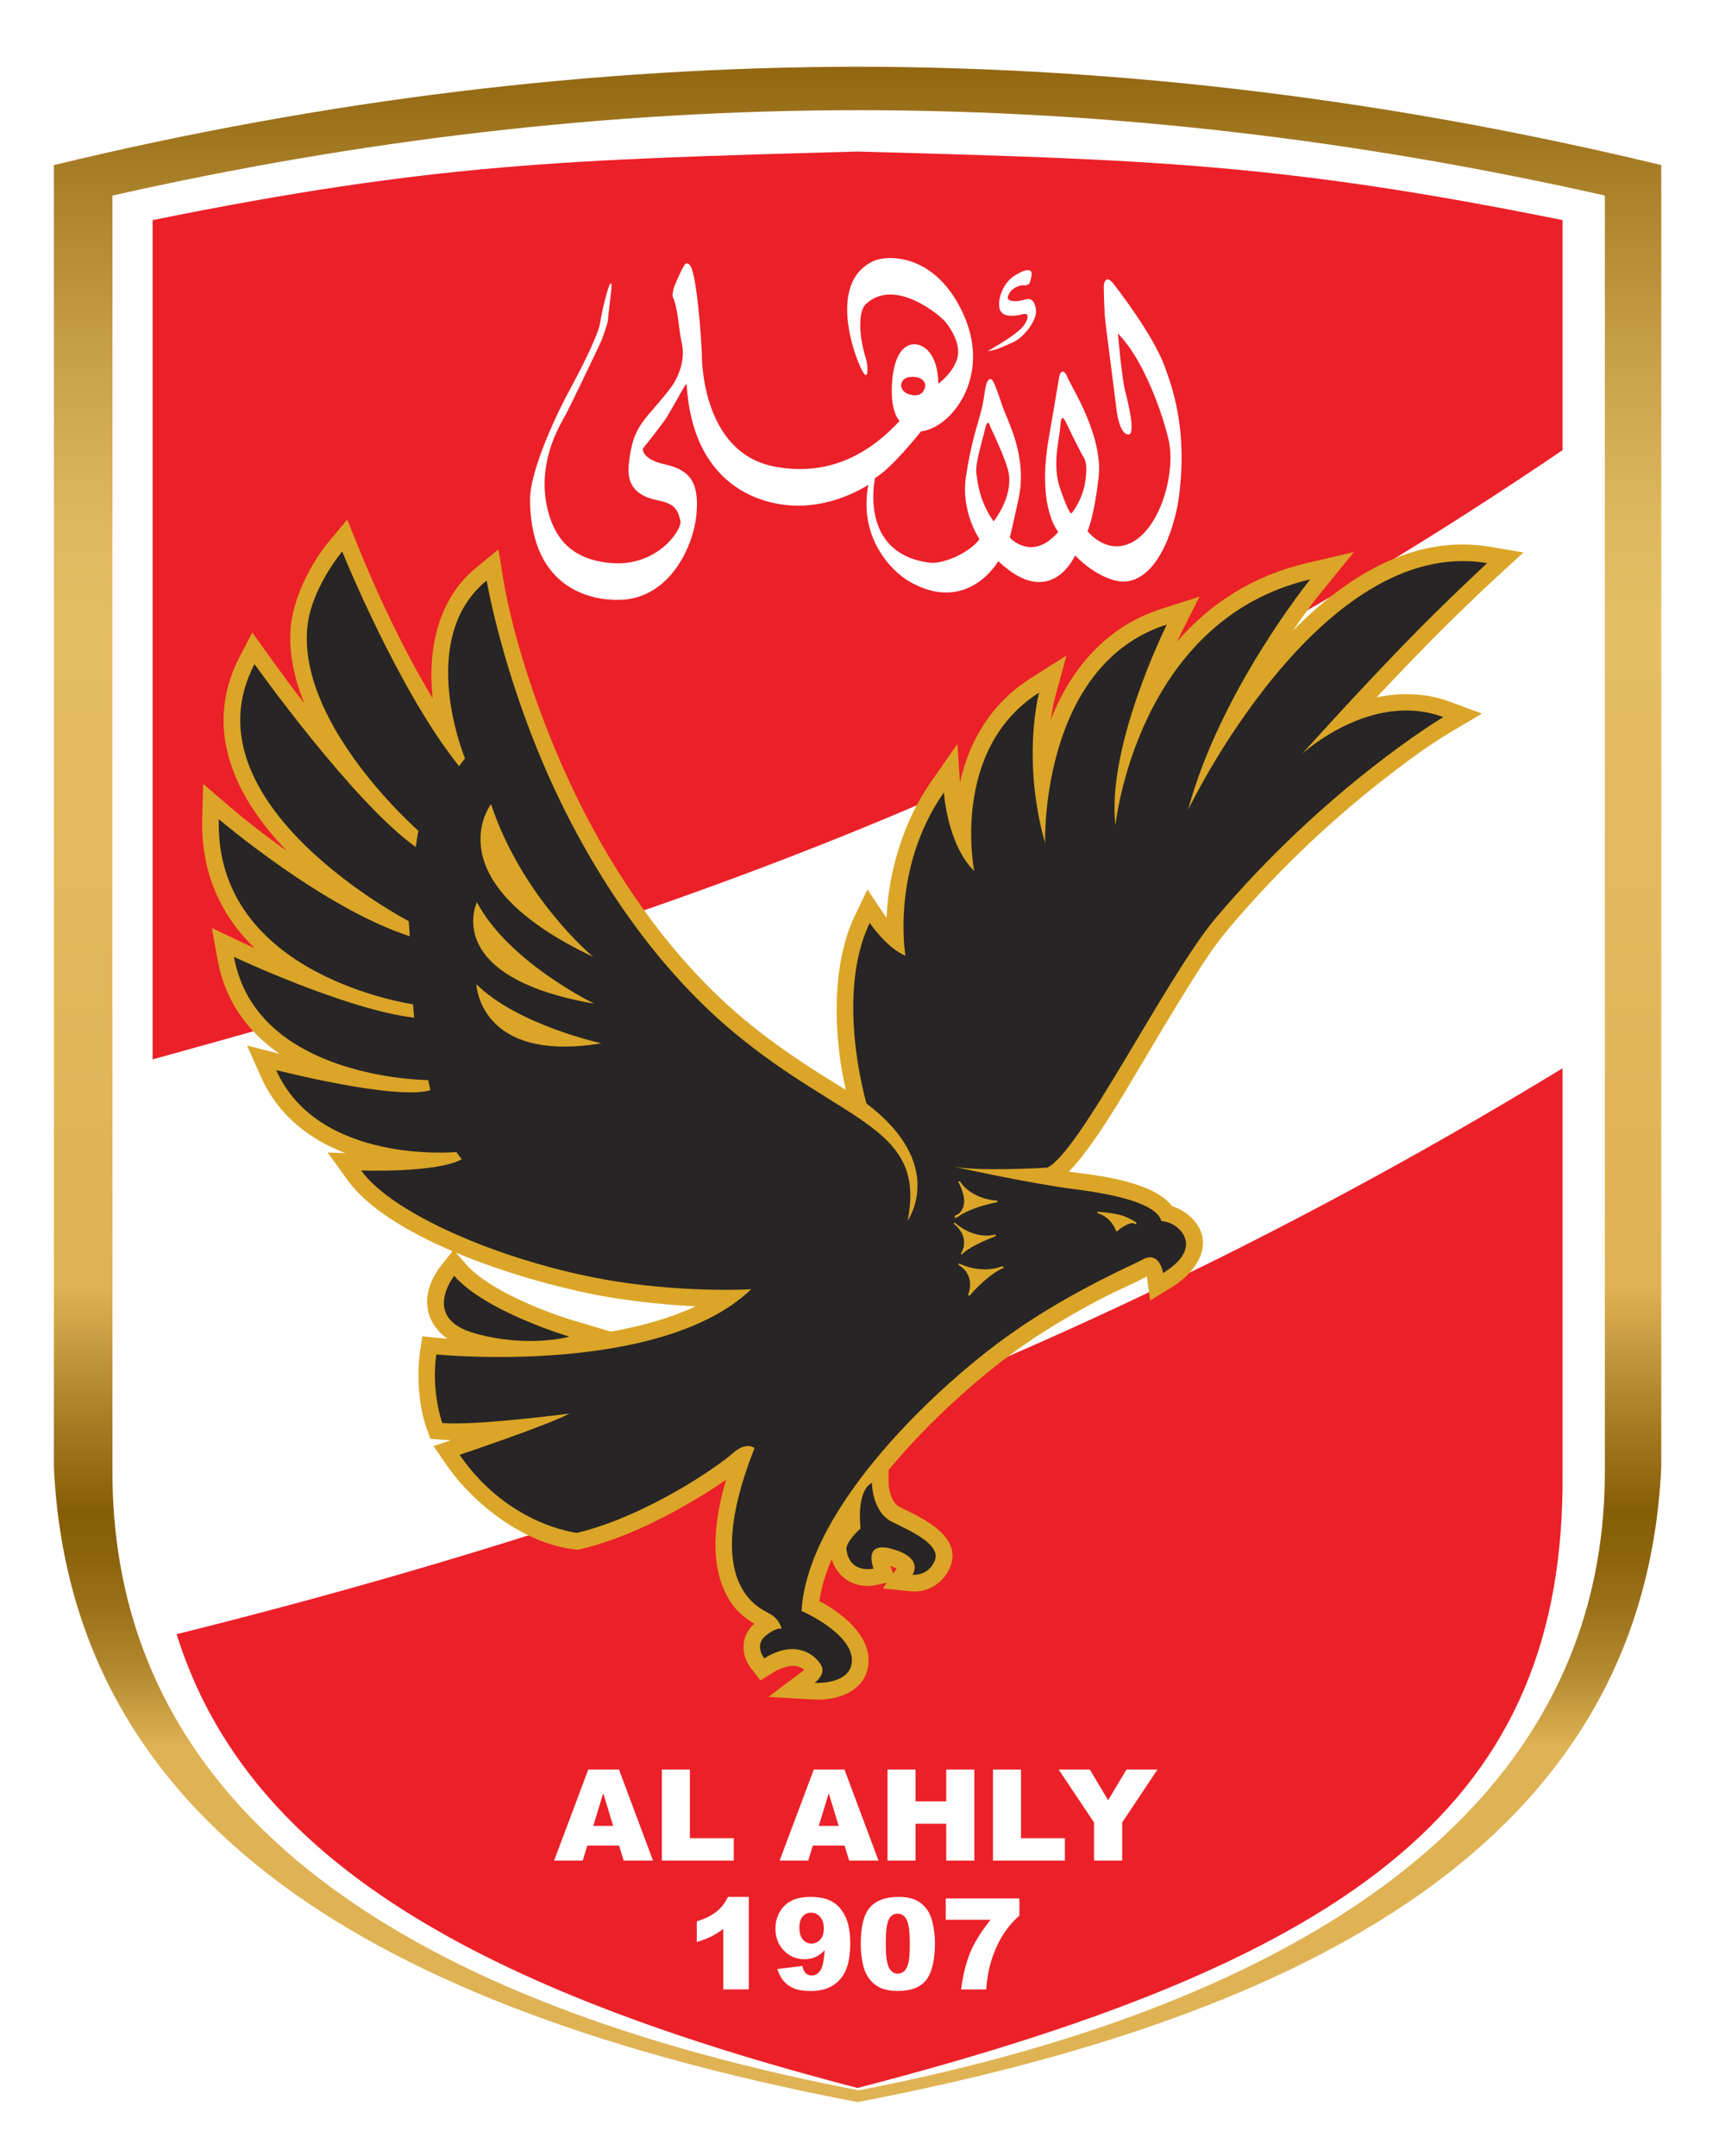 <svg width="128" height="160" viewBox="0 0 128 160" fill="none" xmlns="http://www.w3.org/2000/svg">
<g filter="url(#filter0_d_4144_1594)">
<path fill-rule="evenodd" clip-rule="evenodd" d="M63.636 156C96.963 149.609 121.948 136.785 123.271 108.901V12.251C103.123 7.385 83.25 4.984 63.636 4.951C44.023 4.984 24.148 7.384 4 12.251V108.901C5.324 136.785 30.307 149.608 63.636 156Z" fill="url(#paint0_linear_4144_1594)"/>
<path fill-rule="evenodd" clip-rule="evenodd" d="M63.713 155.126C90.976 149.867 119.084 137.223 119.084 109.222V14.514C100.905 10.409 82.373 8.178 63.713 8.178C45.055 8.178 26.523 10.41 8.343 14.514V109.222C8.343 137.881 36.451 149.867 63.713 155.126Z" fill="white"/>
<path fill-rule="evenodd" clip-rule="evenodd" d="M63.636 154.95C27.971 145.49 11.142 134.059 11.325 110.265V16.737C31.314 12.599 42.994 11.837 63.636 11.244C84.278 11.837 95.958 12.6 115.946 16.737V110.265C116.13 134.059 99.301 145.489 63.636 154.95Z" fill="#FEFEFE"/>
<path fill-rule="evenodd" clip-rule="evenodd" d="M63.635 154.95C33.768 147.217 18.081 137.165 13.105 121.278C47.802 112.641 81.716 100.17 115.946 79.278V109.325C116.138 133.631 100.956 145.286 63.635 154.95ZM11.324 78.618V16.335C32.24 12.107 42.034 11.85 63.635 11.244C85.235 11.849 95.03 12.107 115.946 16.335V33.409C78.665 58.716 47.638 68.599 11.325 78.618H11.324Z" fill="#EC2028"/>
<path fill-rule="evenodd" clip-rule="evenodd" d="M33.207 99.356C31.441 98.104 31.14 95.943 32.737 93.919L33.578 92.853C30.252 91.433 27.288 89.65 25.798 87.588L24.311 85.528L25.633 85.582C22.918 84.537 20.623 82.74 19.367 79.919L18.331 77.591L20.754 78.209C18.418 76.603 16.709 74.329 16.148 71.235L15.722 68.874L17.885 69.898C18.204 70.049 18.542 70.205 18.895 70.365C16.363 67.907 14.897 64.708 15.006 60.758L15.076 58.175L17.036 59.854C18.255 60.898 19.724 62.047 21.308 63.166C17.48 59.226 14.98 54.109 17.796 48.716L18.723 46.938L19.888 48.57C20.629 49.607 21.549 50.862 22.573 52.193C21.849 50.383 21.449 48.539 21.553 46.772C21.687 44.516 23 41.867 24.449 40.135L25.767 38.555L26.534 40.466C27.915 43.899 29.902 48.166 32.105 51.828C31.714 48.219 32.482 44.462 35.334 42.124L36.985 40.771L37.329 42.881C38.086 47.469 39.98 52.94 41.855 57.144C44.903 63.979 49.405 70.79 55.172 75.611C56.939 77.09 58.794 78.387 60.737 79.621C61.402 80.044 62.084 80.459 62.761 80.882C61.819 76.816 61.699 71.557 63.434 67.953L64.371 66.006L65.566 67.804C65.632 67.903 65.707 68.007 65.788 68.115C65.911 64.573 67.147 60.808 69.033 58.099L71.044 55.208L71.23 58.081C71.936 54.906 73.604 52.169 76.45 50.355L79.138 48.643L78.297 51.722C78.159 52.237 78.056 52.79 77.984 53.37C79.496 49.577 82.111 46.485 86.211 45.172L89.005 44.278L87.686 46.902C87.573 47.129 87.457 47.367 87.341 47.615C89.81 44.766 93.002 42.718 96.948 41.793L100.467 40.968L98.182 43.774C97.429 44.701 96.672 45.723 95.93 46.812C99.822 42.853 104.87 39.612 110.563 40.578L113.044 40.998L111.19 42.703C109.125 44.605 107.091 46.599 105.137 48.614C104.132 49.649 103.135 50.696 102.146 51.752C103.954 51.379 105.819 51.426 107.531 52.058L109.967 52.958L107.73 54.279C105.943 55.336 104.1 56.717 102.473 57.996C98.336 61.247 94.489 64.964 91.103 68.993C89.983 70.324 88.97 71.944 88.05 73.422C86.845 75.357 85.69 77.325 84.52 79.281C83.588 80.837 81.187 85.058 79.301 86.95C79.534 86.983 79.766 87.014 79.998 87.043C81.79 87.272 85.64 87.755 86.982 89.519C87.403 89.647 87.808 89.865 88.126 90.123C90.348 91.926 88.98 94.286 86.948 95.529L85.341 96.513L85.098 94.723C84.156 95.242 82.968 95.733 82.027 96.219C79.915 97.31 77.839 98.514 75.889 99.876C73.015 101.882 69.081 105.284 65.936 109.088V110.037C65.936 110.62 66.195 111.588 66.793 111.857C68.417 112.649 71.455 114.009 70.5 116.305C70.02 117.461 68.847 118.222 67.593 118.094L65.51 117.885L65.808 117.455L65.096 117.614C63.541 117.969 62.157 117.169 61.713 115.699C61.264 116.757 60.947 117.803 60.798 118.818C62.542 119.742 64.532 121.358 64.45 123.332C64.361 125.465 62.18 126.233 60.378 126.125L57.015 125.933L59.674 123.934C59.073 123.34 57.99 123.729 57.37 124.119L56.432 124.709L55.749 123.839C54.94 122.819 54.946 121.391 55.968 120.503C54.9 119.828 54.215 119.176 53.649 117.794C52.679 115.426 53.103 112.45 53.876 109.814C52.873 110.526 51.733 111.207 50.811 111.735C48.431 113.095 45.782 114.311 43.115 114.961L42.906 115.011L42.694 114.988C38.96 114.592 35.158 111.666 33.096 108.667L32.167 107.315L33.472 106.879C33.213 106.872 32.964 106.858 32.726 106.838L31.937 106.774L31.668 106.028C31.064 104.355 30.914 102.076 31.166 100.341L31.336 99.171L32.508 99.29C32.737 99.313 32.972 99.335 33.214 99.354L33.207 99.356ZM45.328 98.823C47.597 98.418 49.776 97.81 51.63 96.941C49.528 96.847 47.391 96.614 45.517 96.319C42.477 95.839 37.901 94.668 33.823 92.956L34.625 93.867C36.231 95.69 40.299 97.327 42.605 98.012L45.328 98.822V98.823ZM66.278 116.772L66.535 116.401C66.397 116.324 66.207 116.252 66.06 116.203L66.278 116.772Z" fill="#DBA527"/>
<path d="M64.821 116.41C64.821 116.41 63.978 114.299 66.226 114.961C68.595 115.623 67.711 116.866 67.711 116.866C67.711 116.866 68.875 116.99 69.358 115.83C69.839 114.671 67.791 113.72 66.265 112.975C64.699 112.271 64.699 110.037 64.699 110.037C63.494 110.698 63.856 113.43 63.856 113.43C63.856 113.43 62.731 114.424 62.811 115.003C63.052 116.824 64.819 116.41 64.819 116.41H64.821ZM44.624 77.427C35.55 78.917 35.349 73.04 35.349 73.04C38.4 76.061 44.624 77.427 44.624 77.427ZM44.103 74.488C32.699 72.502 35.389 66.957 35.389 66.957C37.758 71.426 44.103 74.488 44.103 74.488ZM44.022 71.013C32.056 65.343 36.434 59.674 36.434 59.674C38.763 66.668 44.022 71.013 44.022 71.013ZM88.15 60.129C90.519 51.273 97.224 42.996 97.224 42.996C84.335 46.017 82.769 61.246 82.769 61.246C82.086 55.37 86.582 46.348 86.582 46.348C77.147 49.369 77.548 62.57 77.548 62.57C75.781 56.279 77.106 51.396 77.106 51.396C70.481 55.617 72.289 64.639 72.289 64.639C70.28 62.653 70.039 58.804 70.039 58.804C66.064 64.515 67.189 70.93 67.189 70.93C65.743 70.309 64.538 68.488 64.538 68.488C61.928 73.91 64.298 81.896 64.298 81.896C70.321 86.449 67.349 90.587 67.349 90.587C68.754 83.552 62.611 83.428 54.38 76.557C48.157 71.344 43.62 64.101 40.729 57.645C37.235 49.783 36.111 43.078 36.111 43.078C30.812 47.423 34.505 56.279 34.505 56.279L34.065 56.858C29.567 51.272 25.391 40.926 25.391 40.926C25.391 40.926 22.941 43.822 22.781 46.843C22.339 54.044 31.052 61.659 31.052 61.659C30.972 61.949 30.851 62.859 30.851 62.859C26.193 59.548 18.886 49.285 18.886 49.285C13.506 59.59 30.33 68.364 30.33 68.364L30.41 69.481C23.986 67.412 16.236 60.79 16.236 60.79C15.915 72.46 30.651 74.529 30.651 74.529L30.731 75.522C25.712 74.943 17.36 71.01 17.36 71.01C19.007 80.115 31.775 80.156 31.775 80.156L31.935 80.901C29.365 81.688 20.492 79.411 20.492 79.411C23.624 86.447 33.862 85.495 33.862 85.495L34.264 86.033C32.377 87.067 26.796 86.861 26.796 86.861C29.245 90.254 37.918 93.855 45.708 95.096C51.289 95.964 55.746 95.675 55.746 95.675C48.96 102.171 32.377 100.516 32.377 100.516C31.976 103.287 32.819 105.606 32.819 105.606C35.388 105.813 42.255 104.902 42.255 104.902C40.768 105.729 34.104 107.964 34.104 107.964C37.718 113.219 42.818 113.758 42.818 113.758C48.077 112.475 53.377 108.749 54.38 107.84C55.425 106.93 55.986 107.468 55.986 107.468C51.89 117.815 56.509 119.387 57.191 119.801C57.874 120.214 57.994 120.876 57.994 120.876C57.994 120.876 57.632 120.711 56.789 121.414C55.946 122.119 56.709 123.071 56.709 123.071C59.078 121.581 60.523 122.864 60.925 123.566C61.326 124.27 60.443 124.89 60.443 124.89C60.443 124.89 63.133 125.056 63.214 123.277C63.294 121.207 59.479 119.552 59.479 119.552C59.921 111.813 69.758 102.626 75.179 98.86C79.596 95.756 84.293 93.769 84.775 93.48C86.06 92.777 86.301 94.474 86.301 94.474C88.67 93.025 88.108 91.701 87.345 91.08C86.784 90.624 86.181 90.624 86.181 90.624C85.86 89.466 83.411 88.721 79.837 88.266C76.263 87.811 70.521 86.528 70.521 86.528C72.328 86.984 77.709 86.653 77.709 86.653C80.117 85.535 86.502 72.582 90.155 68.195C98.467 58.345 107.099 53.215 107.099 53.215C101.719 51.228 96.619 55.945 96.619 55.945C96.619 55.945 100.514 51.6 104.249 47.752C107.34 44.565 110.352 41.793 110.352 41.793C97.904 39.682 88.148 60.126 88.148 60.126L88.15 60.129ZM81.444 89.924C82.007 89.966 82.77 90.049 83.291 90.215C83.411 90.257 83.492 90.299 83.612 90.339C83.692 90.38 84.374 90.671 84.334 90.794C84.293 90.876 84.174 90.835 84.133 90.794C83.812 90.669 83.129 91.167 82.888 91.374H82.848C82.808 91.374 82.808 91.332 82.808 91.332C82.607 90.753 82.085 90.215 81.483 90.049C81.442 90.049 81.442 90.007 81.442 89.965C81.402 89.965 81.402 89.923 81.442 89.923L81.444 89.924ZM74.458 94.105C73.614 94.436 72.57 95.429 71.968 96.132C71.928 96.174 71.928 96.174 71.887 96.132C71.847 96.132 71.847 96.092 71.847 96.05C72.048 95.511 72.048 94.932 71.726 94.436C71.606 94.229 71.365 94.022 71.164 93.897C71.124 93.897 71.124 93.856 71.124 93.814C71.124 93.772 71.164 93.772 71.205 93.772C72.128 94.229 73.373 94.352 74.337 93.979C74.376 93.979 74.417 93.979 74.417 94.021C74.538 94.062 74.498 94.104 74.458 94.104V94.105ZM71.205 90.215C71.124 90.299 71.004 90.339 70.923 90.38C70.884 90.38 70.843 90.38 70.843 90.339C70.843 90.299 70.843 90.257 70.843 90.257C70.923 90.173 71.004 90.132 71.124 90.091C71.847 89.47 71.485 88.435 71.124 87.732C71.124 87.69 71.124 87.65 71.164 87.65C71.205 87.65 71.244 87.65 71.244 87.69C71.806 88.56 73.011 89.056 73.975 89.097C74.016 89.097 74.016 89.138 74.016 89.138C74.016 89.179 74.016 89.179 73.975 89.221C73.132 89.387 71.968 89.717 71.205 90.214V90.215ZM70.923 90.794C71.686 91.456 72.811 91.87 73.814 91.622C73.855 91.622 73.895 91.622 73.895 91.663C73.895 91.705 73.895 91.747 73.855 91.747C73.212 91.996 71.848 92.575 71.406 93.071C71.365 93.113 71.365 93.113 71.326 93.071C71.286 93.071 71.286 93.029 71.326 92.987C71.767 92.202 71.486 91.415 70.844 90.877L70.803 90.836C70.763 90.795 70.763 90.753 70.803 90.753C70.803 90.712 70.844 90.712 70.923 90.794ZM42.255 99.195C42.255 99.195 36.071 97.374 33.702 94.684C33.702 94.684 31.212 97.829 35.228 98.948C39.203 100.065 42.255 99.196 42.255 99.196V99.195Z" fill="#272525"/>
<path d="M76.865 22.922C76.71 22.068 76.323 22.146 75.935 22.262C75.006 22.495 74.773 22.223 74.773 22.106C74.89 21.369 75.742 21.136 75.935 21.174C76.206 21.213 76.362 21.058 76.362 21.058C76.362 21.058 76.4 21.097 76.516 20.592C76.633 20.126 76.439 20.049 76.283 20.049C76.129 20.049 75.973 20.049 75.315 20.436C74.541 20.903 74.036 21.99 74.153 22.806C74.269 23.622 75.315 23.467 75.934 23.311C76.553 23.195 76.128 23.972 75.934 24.205C75.508 24.748 74.075 25.603 73.804 25.759C73.533 25.913 73.3 26.069 73.3 26.069C74.075 25.952 74.579 25.642 75.16 25.409C75.896 25.098 77.019 23.777 76.864 22.922H76.865ZM80.545 35.623C80.351 37.137 79.5 38.108 79.5 38.108C79.5 38.108 79.345 38.225 78.686 36.322C78.028 34.458 78.609 32.749 78.686 31.544C78.763 30.574 78.996 31.117 79.345 31.855C79.616 32.437 80.003 33.176 80.159 33.486C80.43 34.069 80.739 34.108 80.546 35.622L80.545 35.623ZM73.728 38.691C72.643 37.137 72.566 35.856 72.45 35.157C72.334 34.458 72.915 32.632 73.108 31.778C73.302 30.924 73.495 31.7 73.495 31.7C73.495 31.7 74.696 34.186 74.851 35.118C75.161 36.944 73.728 38.691 73.728 38.691ZM67.569 27.972C68.577 27.895 68.693 28.555 68.654 28.671C68.615 28.788 68.538 29.409 67.763 29.331C66.524 29.177 66.678 28.01 67.569 27.972ZM86.395 27.117C85.544 24.864 83.026 21.563 82.56 20.981C82.057 20.399 81.901 20.981 81.901 21.291C81.901 21.602 81.94 22.806 81.978 23.427C82.017 24.009 82.714 29.214 82.831 30.262C82.947 31.311 83.257 32.282 83.761 32.244C84.264 32.166 83.722 29.913 83.49 29.02C83.257 28.165 82.948 24.748 82.948 24.748C82.948 24.748 83.219 24.981 83.761 25.719C85 27.427 86.163 30.341 86.705 32.593C87.247 34.884 86.24 38.767 84.265 40.088C82.25 41.409 80.702 39.428 80.702 39.428C80.74 39.234 81.128 38.613 81.515 35.505C81.902 32.398 79.501 28.709 79.229 28.048C78.958 27.349 78.725 27.582 78.648 27.776C78.571 27.971 78.493 28.67 77.834 32.437C76.905 37.719 78.532 39.468 78.532 39.468C76.595 41.72 74.968 39.934 74.928 39.894C74.928 39.894 75.006 39.661 75.587 36.981C76.246 33.875 74.774 31.273 74.386 30.146C73.999 29.02 73.728 28.126 73.495 28.126C73.069 28.165 73.108 29.292 72.837 30.379C72.566 31.466 72.062 32.787 71.674 35.389C71.287 37.992 72.682 40.011 72.682 40.011C72.024 40.943 70.087 41.875 69.002 41.759C63.656 41.099 64.934 35.467 64.934 35.467C66.173 34.768 68.343 32.012 68.343 32.012C70.552 31.778 73.573 28.01 71.52 23.39C69.467 18.768 65.825 18.884 64.78 19.39C61.255 21.059 63.579 26.924 64.044 27.624C64.47 28.323 64.393 27.08 64.276 26.692C63.579 24.477 63.812 22.963 64.238 22.576C66.368 20.556 69.739 23.391 70.126 23.857C70.513 24.323 71.365 25.565 71.017 26.653C70.668 27.74 69.622 28.479 69.622 28.479C69.622 26.304 68.537 25.411 67.647 25.565C66.756 25.721 66.214 26.925 66.174 28.828C66.136 30.73 66.756 31.235 66.756 31.235C63.851 34.382 60.713 35.197 57.614 34.652C51.881 33.681 52.075 26.147 52.075 26.147C51.882 22.496 51.533 20.477 51.339 19.973C51.145 19.468 50.913 19.468 50.797 19.662C50.643 19.857 50.216 20.789 50.022 21.293C49.867 21.798 49.907 21.992 49.907 21.992C50.333 22.886 50.333 24.361 50.604 25.527C50.836 26.653 50.411 27.74 50.023 28.4C49.636 29.099 48.048 30.769 47.661 31.351C47.274 31.934 46.848 32.555 46.654 34.498C46.46 36.478 47.816 36.945 49.017 37.178C50.256 37.45 50.334 38.071 50.488 38.654C50.644 39.236 48.9 41.955 45.569 41.799C42.005 41.605 41.114 39.43 40.726 38.149C39.68 34.575 41.539 31.585 41.85 31.002C42.199 30.42 44.446 25.681 44.639 25.254C44.794 24.826 45.104 23.972 45.104 23.778C45.104 23.584 45.375 21.564 45.375 21.292C45.413 21.021 45.298 20.942 45.22 21.175C45.104 21.37 44.678 22.962 44.522 24.01C44.328 25.059 42.818 27.933 42.352 28.788C41.461 30.38 39.292 34.885 39.331 37.138C39.408 44.012 44.289 44.556 45.916 44.518C49.751 44.479 51.533 40.401 51.688 38.032C51.882 35.663 51.069 34.848 49.325 34.459C47.583 34.07 47.698 33.294 47.698 33.294C47.931 33.021 49.171 31.43 49.402 31.079C49.635 30.73 50.564 29.06 50.72 28.788C50.874 28.516 50.952 28.516 50.952 28.516C51.417 36.478 57.072 37.799 60.055 37.487C62.573 37.254 64.433 35.972 64.433 35.972C63.696 39.818 66.06 42.303 67.415 43.119C71.792 45.682 74.078 41.643 74.078 41.643C77.991 45.372 79.772 41.216 79.772 41.216C81.244 42.731 82.793 43.236 83.529 43.158C86.28 42.887 87.326 38.187 87.481 36.867C88.139 31.818 86.977 28.711 86.395 27.118V27.117Z" fill="white"/>
<path d="M45.939 136.964H43.58L43.241 138.077H41.116L43.652 131.322H45.931L48.455 138.077H46.275L45.938 136.964H45.939ZM45.498 135.502L44.762 133.075L44.023 135.502H45.497H45.498ZM49.112 131.322H51.192V136.416H54.448V138.077H49.112V131.322ZM62.671 136.964H60.313L59.974 138.077H57.849L60.385 131.322H62.663L65.187 138.077H63.008L62.67 136.964H62.671ZM62.23 135.502L61.495 133.075L60.756 135.502H62.23H62.23ZM65.855 131.322H67.934V133.681H70.211V131.322H72.3V138.077H70.211V135.341H67.934V138.077H65.855V131.322ZM73.683 131.322H75.762V136.416H79.018V138.077H73.683V131.322ZM78.555 131.322H80.867L82.23 133.596L83.587 131.322H85.886L83.27 135.248V138.077H81.181V135.248L78.555 131.322ZM55.563 140.771V147.638H53.671V143.145C53.366 143.378 53.069 143.565 52.782 143.708C52.496 143.851 52.136 143.99 51.705 144.12V142.591C52.341 142.383 52.838 142.136 53.189 141.846C53.542 141.556 53.817 141.197 54.016 140.771H55.562H55.563ZM57.68 146.126L59.542 145.894C59.59 146.152 59.674 146.336 59.791 146.442C59.908 146.548 60.051 146.603 60.219 146.603C60.52 146.603 60.754 146.452 60.923 146.148C61.045 145.924 61.138 145.45 61.2 144.727C60.976 144.958 60.746 145.126 60.51 145.234C60.274 145.343 60.002 145.396 59.691 145.396C59.088 145.396 58.578 145.181 58.163 144.751C57.747 144.321 57.54 143.776 57.54 143.119C57.54 142.671 57.646 142.262 57.857 141.892C58.069 141.524 58.361 141.244 58.731 141.056C59.101 140.868 59.566 140.773 60.128 140.773C60.803 140.773 61.343 140.889 61.75 141.121C62.157 141.353 62.484 141.722 62.727 142.227C62.969 142.731 63.092 143.398 63.092 144.228C63.092 145.446 62.837 146.337 62.324 146.905C61.812 147.471 61.105 147.754 60.196 147.754C59.659 147.754 59.238 147.693 58.928 147.568C58.619 147.444 58.362 147.262 58.156 147.025C57.951 146.786 57.792 146.487 57.683 146.128L57.68 146.126ZM61.13 143.113C61.13 142.746 61.037 142.461 60.854 142.253C60.67 142.046 60.446 141.941 60.182 141.941C59.933 141.941 59.728 142.035 59.563 142.222C59.399 142.409 59.317 142.69 59.317 143.067C59.317 143.444 59.402 143.733 59.573 143.933C59.742 144.133 59.955 144.233 60.209 144.233C60.473 144.233 60.692 144.136 60.868 143.942C61.042 143.749 61.131 143.472 61.131 143.113H61.13ZM63.871 144.234C63.871 142.951 64.101 142.053 64.563 141.54C65.024 141.027 65.726 140.771 66.668 140.771C67.122 140.771 67.495 140.827 67.785 140.939C68.077 141.051 68.313 141.197 68.497 141.377C68.682 141.556 68.826 141.745 68.931 141.942C69.037 142.141 69.122 142.372 69.187 142.636C69.312 143.139 69.375 143.664 69.375 144.211C69.375 145.436 69.168 146.332 68.754 146.9C68.341 147.467 67.629 147.751 66.618 147.751C66.052 147.751 65.594 147.66 65.245 147.48C64.896 147.299 64.61 147.033 64.386 146.682C64.224 146.434 64.097 146.094 64.007 145.663C63.917 145.231 63.871 144.754 63.871 144.233V144.234ZM65.725 144.237C65.725 145.095 65.8 145.683 65.952 145.998C66.105 146.312 66.325 146.47 66.612 146.47C66.802 146.47 66.967 146.404 67.106 146.271C67.246 146.137 67.347 145.925 67.414 145.637C67.479 145.348 67.512 144.898 67.512 144.288C67.512 143.392 67.437 142.79 67.284 142.48C67.132 142.172 66.905 142.018 66.603 142.018C66.292 142.018 66.069 142.174 65.932 142.49C65.794 142.804 65.725 143.387 65.725 144.238V144.237ZM70.176 140.885H75.642V142.152C75.167 142.582 74.77 143.047 74.45 143.548C74.064 144.157 73.76 144.833 73.536 145.58C73.357 146.161 73.238 146.847 73.177 147.639H71.315C71.462 146.537 71.693 145.613 72.008 144.866C72.323 144.119 72.822 143.321 73.504 142.47H70.176V140.885Z" fill="#FEFEFE"/>
</g>
<defs>
<filter id="filter0_d_4144_1594" x="0" y="0.951" width="127.271" height="159.049" filterUnits="userSpaceOnUse" color-interpolation-filters="sRGB">
<feFlood flood-opacity="0" result="BackgroundImageFix"/>
<feColorMatrix in="SourceAlpha" type="matrix" values="0 0 0 0 0 0 0 0 0 0 0 0 0 0 0 0 0 0 127 0" result="hardAlpha"/>
<feOffset/>
<feGaussianBlur stdDeviation="2"/>
<feComposite in2="hardAlpha" operator="out"/>
<feColorMatrix type="matrix" values="0 0 0 0 0 0 0 0 0 0 0 0 0 0 0 0 0 0 0.15 0"/>
<feBlend mode="normal" in2="BackgroundImageFix" result="effect1_dropShadow_4144_1594"/>
<feBlend mode="normal" in="SourceGraphic" in2="effect1_dropShadow_4144_1594" result="shape"/>
</filter>
<linearGradient id="paint0_linear_4144_1594" x1="63.648" y1="-26.142" x2="63.648" y2="152.18" gradientUnits="userSpaceOnUse">
<stop offset="0.142" stop-color="#805500"/>
<stop offset="0.22" stop-color="#A87F28"/>
<stop offset="0.297" stop-color="#C9A149"/>
<stop offset="0.36" stop-color="#DEB65D"/>
<stop offset="0.402" stop-color="#E5BE64"/>
<stop offset="0.454" stop-color="#E4BB60"/>
<stop offset="0.682" stop-color="#DFB254"/>
<stop offset="0.743" stop-color="#A27820"/>
<stop offset="0.775" stop-color="#875E08"/>
<stop offset="0.793" stop-color="#8C630D"/>
<stop offset="0.816" stop-color="#9B721A"/>
<stop offset="0.842" stop-color="#B4892F"/>
<stop offset="0.868" stop-color="#D7AB4D"/>
<stop offset="0.874" stop-color="#DFB254"/>
<stop offset="1" stop-color="#DFB254"/>
</linearGradient>
</defs>
</svg>

